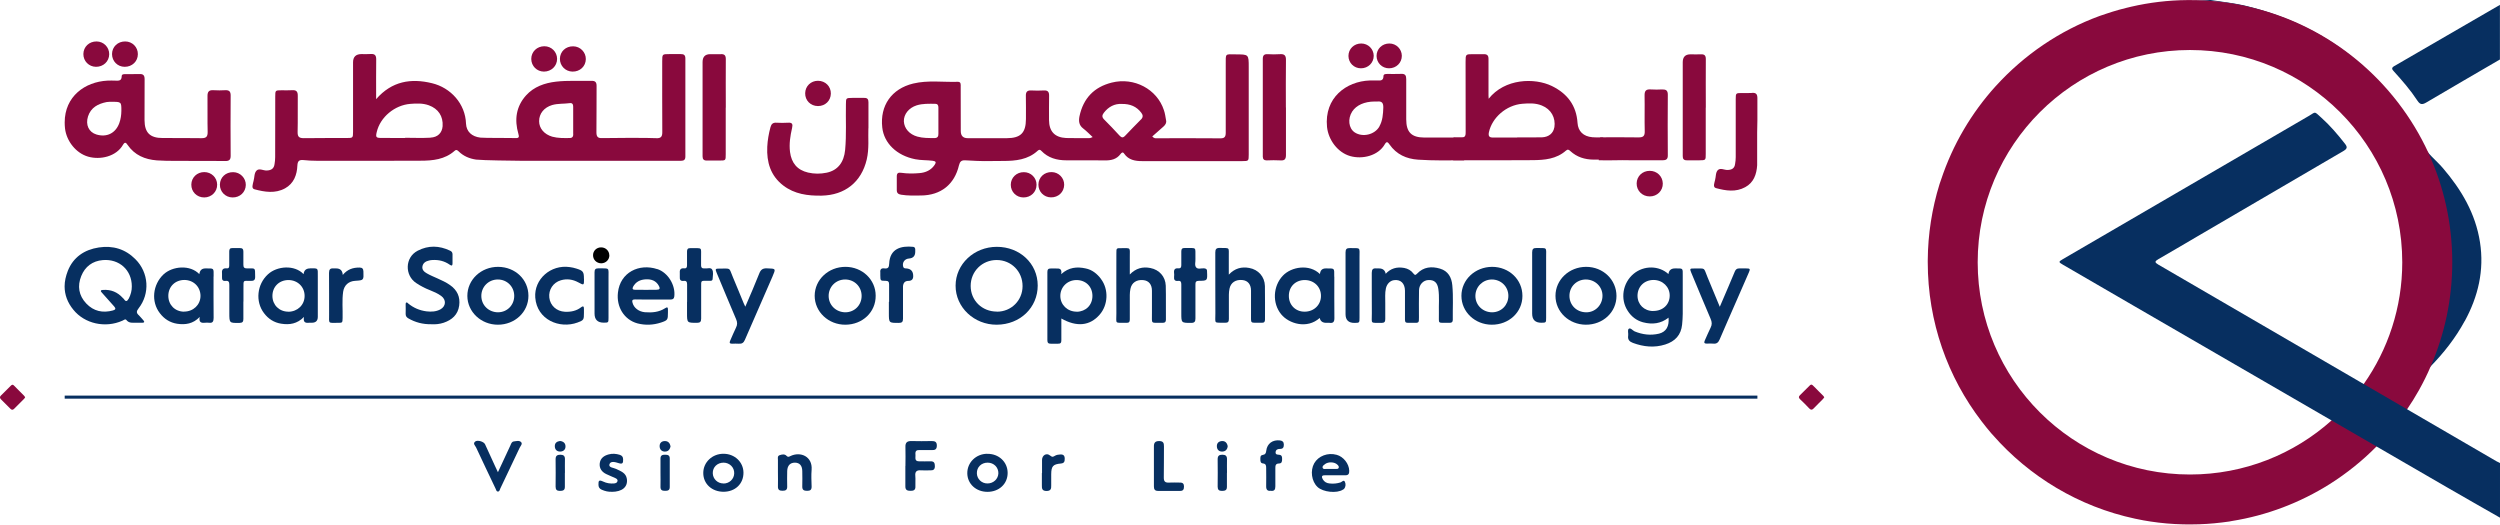 <svg xmlns="http://www.w3.org/2000/svg" id="Layer_2" viewBox="0 0 318.44 66.82"><defs><style>.cls-1{fill:#072f60;}.cls-2{fill:#89093d;}</style></defs><g id="Layer_1-2"><rect class="cls-1" x="8.24" y="50.39" width="215.61" height=".39"></rect><path class="cls-1" d="M17.71,40.18c-.36-.3-.35-.54-.06-.9,1.48-1.88,1.3-4.56-.39-6.25-1.29-1.31-2.87-1.78-4.67-1.51-1.84.28-3.26,1.24-3.95,2.98-.26.67-.41,1.33-.41,1.98,0,1.05.36,2.06,1.12,2.98,1.44,1.78,4.06,2.36,6.24,1.39.17-.08.37-.26.5-.1.36.47.85.34,1.22.36h.83c.23,0,.3-.1.14-.29-.2-.21-.37-.45-.58-.65ZM16.39,38.04c-.17.31-.34.45-.58.09-.04-.07-.11-.12-.17-.18q-1.01-1.12-2.51-1.02c-.09.01-.22.01-.26.07-.07.11.04.2.11.28.52.58,1.05,1.17,1.56,1.75.22.25.22.41-.14.51-1.31.36-2.47.11-3.41-.88-.97-1.02-1.15-2.24-.64-3.5.48-1.2,1.43-1.92,2.74-2.03,2.1-.18,3.7,1.27,3.7,3.34.01.53-.13,1.07-.4,1.59Z"></path><path class="cls-1" d="M213.35,34.19q-.74,0-.83.72c-1.22-1.11-3.14-1.11-4.43-.04-1.4,1.16-1.74,3.22-.76,4.72.46.73,1.11,1.23,1.94,1.46,1.18.31,2.28.19,3.26-.59.11,1.1-.3,1.81-1.21,2.04-1.06.25-2.09.13-3.11-.29-.25-.11-.52-.5-.74-.33-.2.15-.03.58-.08.88-.08.5.17.76.61.92,1.35.5,2.72.64,4.11.2,1.26-.4,2.02-1.21,2.15-2.54.04-.45.08-.9.08-1.37.01-1.6,0-3.18,0-4.79,0-1.07.09-.99-.99-.99ZM210.58,39.62c-1.16-.01-1.99-.83-2-1.94,0-1.17.86-2.02,2.05-2.02,1.16.01,2.05.88,2.05,1.98,0,1.16-.87,1.97-2.09,1.97Z"></path><path class="cls-1" d="M176.48,34.9c.65-.72,1.45-.94,2.38-.77.47.09.87.31,1.16.69.16.21.26.28.48.04.82-.87,1.86-.96,2.93-.64,1.02.3,1.47,1.11,1.56,2.12.14,1.47.04,2.94.06,4.41,0,.27-.14.37-.4.37-1.67-.03-1.33.24-1.37-1.28-.03-1.01.08-2.02-.07-3.03-.12-.82-.52-1.17-1.27-1.14-.65.03-1.17.57-1.19,1.29-.03,1.15-.01,2.3-.01,3.45,0,.72,0,.72-.7.71-1.23-.01-1.07.16-1.08-1.07,0-1.01.01-2.02,0-3.03-.02-.93-.54-1.43-1.36-1.34-.52.05-.94.47-1.07,1.05-.14.62-.07,1.25-.08,1.88-.01.67-.01,1.35,0,2.02,0,.34-.09.5-.46.5-1.51-.04-1.24.2-1.25-1.22-.02-1.72,0-3.43-.01-5.15,0-.45.16-.62.59-.57.11.01.21,0,.32,0q.75,0,.87.71Z"></path><path class="cls-1" d="M140.24,35.53c-.5-.67-1.15-1.18-1.96-1.34-1.1-.24-2.14-.15-3.11.73.13-.68-.21-.74-.64-.72-.22.01-.46.01-.69,0-.31-.01-.43.13-.43.44.01,2.9.01,5.79,0,8.69,0,.32.11.46.43.45.31-.01.63-.01.92,0,.33.02.44-.13.43-.45-.01-.18,0-.36,0-.55v-2.21c1.96,1.11,3.63.94,4.87-.48,1.09-1.23,1.18-3.23.18-4.55ZM137.14,39.7c-1.17,0-2.07-.87-2.08-1.99-.01-1.13.88-2.03,2.05-2.04,1.19,0,2.04.84,2.04,2.02s-.85,2-2,2.02Z"></path><path class="cls-1" d="M169.95,35.25c0-1.16.09-1.05-1.08-1.06q-.68,0-.74.72c-1.34-1.32-3.64-.94-4.72.2-1.27,1.33-1.37,3.52-.22,4.92.96,1.19,3.29,1.93,4.91.47q.13.62.83.62c.14,0,.28-.01.41,0,.47.07.63-.12.63-.58-.02-1.77-.01-3.52-.01-5.29ZM166.17,39.7c-1.16,0-2-.86-2-2-.01-1.18.84-2.03,2.03-2.03,1.19.01,2.07.88,2.06,2.03,0,1.13-.89,2-2.08,2Z"></path><path class="cls-1" d="M39.48,34.19q-.73,0-.81.73c-1.16-1.22-3.38-1.05-4.54.02-1.4,1.28-1.63,3.47-.5,4.95.55.73,1.28,1.2,2.18,1.34,1.06.17,2.04.03,2.91-.86-.14.72.21.79.67.74.1-.01.21,0,.32,0q.77,0,.77-.75v-5.19c0-1.07.08-.99-1-.99ZM36.73,39.7c-1.16,0-2.02-.85-2.03-1.99-.01-1.18.85-2.03,2.03-2.04,1.18,0,2.07.87,2.07,2.02s-.89,2-2.07,2.02Z"></path><path class="cls-1" d="M27.21,35.23c0-1.12.1-1.04-1.05-1.04q-.68,0-.77.73c-1.17-1.23-3.42-1.04-4.57.04-1.37,1.3-1.6,3.46-.46,4.93.56.74,1.3,1.21,2.21,1.35,1.04.15,2.02.02,2.87-.87-.14.7.2.79.67.74.15-.01.33-.02.51,0,.47.07.59-.17.59-.61-.02-1.75-.01-3.52-.01-5.29ZM23.44,39.7c-1.15-.01-2-.86-2-2.02s.86-2.02,2.05-2.02c1.18.01,2.05.89,2.05,2.04-.01,1.12-.91,1.99-2.09,1.99Z"></path><path class="cls-1" d="M54.97,41.3c-1.1.02-2.06-.23-2.96-.75-.24-.14-.35-.31-.34-.59.02-.38,0-.77,0-1.15,0-.09,0-.22.06-.26.11-.08.19.04.27.11.68.56,1.46.89,2.34,1,.61.07,1.2.04,1.75-.25.73-.4.78-1.23.1-1.72-.44-.32-.93-.53-1.43-.73-.62-.24-1.2-.54-1.75-.91-1.46-.96-1.47-3.26.2-4.12,1.36-.7,2.74-.66,4.12,0,.2.09.31.23.31.46,0,.38,0,.77,0,1.15,0,.31-.11.35-.35.18-.67-.47-1.41-.65-2.22-.6-.14,0-.27.03-.41.06-.41.09-.76.29-.85.73-.09.46.23.72.56.91.43.25.91.44,1.37.65.55.25,1.09.49,1.58.84.92.64,1.32,1.51,1.17,2.61-.16,1.17-.92,1.83-1.98,2.19-.51.17-1.05.22-1.53.19Z"></path><path class="cls-1" d="M156.52,34.98c.77-.81,1.63-1.03,2.6-.85,1.17.21,1.97,1.12,2,2.3.03,1.42,0,2.85.01,4.27,0,.29-.1.42-.4.41-1.63-.03-1.35.24-1.38-1.29-.01-.93,0-1.87,0-2.8,0-.8-.41-1.28-1.09-1.35-.86-.09-1.49.32-1.65,1.1-.05.25-.08.51-.08.77,0,1.03-.01,2.05,0,3.08,0,.34-.09.5-.47.49-1.51-.04-1.24.2-1.25-1.22-.02-2.57,0-5.15-.01-7.72,0-.43.12-.6.57-.59,1.36.03,1.13-.13,1.15,1.15.01.7,0,1.41,0,2.24Z"></path><path class="cls-1" d="M143.89,34.98c.79-.82,1.67-1.04,2.65-.84,1.13.22,1.91,1.1,1.95,2.25.04,1.44,0,2.88.02,4.32,0,.29-.11.41-.41.41-1.62-.03-1.35.24-1.37-1.29-.01-.93,0-1.87,0-2.8,0-.8-.41-1.28-1.09-1.35-.86-.09-1.49.32-1.65,1.11-.05.25-.08.52-.08.77,0,1.04-.01,2.08,0,3.12,0,.31-.09.45-.42.44-1.57-.03-1.28.21-1.29-1.22-.02-2.56,0-5.11,0-7.67,0-.61,0-.63.61-.62,1.29,0,1.09-.13,1.1,1.1,0,.72,0,1.44,0,2.28Z"></path><path class="cls-1" d="M83.72,34.28c-2.31-.76-4.73.41-5.01,2.99-.21,1.82.78,3.45,2.48,3.92,1,.26,2,.22,2.99-.1.87-.29.9-.35.9-1.27,0-.12-.01-.25,0-.37.01-.33-.1-.36-.36-.19-.79.51-1.66.58-2.58.51-.77-.07-1.4-.55-1.57-1.2-.09-.3-.02-.43.3-.43.76.02,1.51.01,2.27.01s1.52-.01,2.29,0c.26,0,.42-.08.46-.39.17-1.43-.8-3.04-2.17-3.49ZM83.59,36.91c-.44.01-.86.01-1.29.01h0s-1.43-.01-1.43-.01c-.28,0-.35-.13-.24-.37.35-.65.91-.92,1.62-.96.73-.04,1.31.18,1.66.81.22.39.12.52-.32.52Z"></path><path class="cls-1" d="M190.06,33.99c-2.17.01-3.91,1.64-3.91,3.69s1.72,3.67,3.86,3.68c2.19.01,3.91-1.59,3.91-3.66.01-2.09-1.7-3.71-3.86-3.71ZM190.09,39.78c-1.21.01-2.17-.91-2.16-2.1.01-1.16.94-2.07,2.09-2.08,1.18,0,2.11.91,2.11,2.08s-.88,2.08-2.05,2.1Z"></path><path class="cls-1" d="M202.04,33.99c-2.17,0-3.91,1.64-3.91,3.69s1.72,3.66,3.86,3.68c2.19.01,3.91-1.59,3.91-3.66s-1.7-3.71-3.86-3.71ZM202.02,39.78c-1.21-.02-2.11-.92-2.11-2.1s.92-2.07,2.08-2.08c1.18,0,2.13.9,2.13,2.07s-.92,2.13-2.09,2.11Z"></path><path class="cls-1" d="M63.46,33.99c-2.18-.01-3.94,1.64-3.93,3.71.01,2.02,1.74,3.66,3.89,3.66s3.89-1.6,3.89-3.68-1.68-3.67-3.84-3.69ZM63.45,39.78c-1.2,0-2.13-.9-2.14-2.07-.01-1.18.92-2.11,2.1-2.11s2.09.92,2.09,2.09-.89,2.08-2.06,2.09Z"></path><path class="cls-1" d="M107.69,33.99c-2.17,0-3.91,1.63-3.92,3.68,0,2.05,1.75,3.7,3.91,3.69,2.19-.01,3.88-1.61,3.86-3.7,0-2.05-1.71-3.67-3.85-3.67ZM107.7,39.78c-1.2,0-2.14-.9-2.15-2.07-.01-1.18.92-2.11,2.1-2.11s2.1.91,2.1,2.09-.9,2.08-2.06,2.09Z"></path><path class="cls-1" d="M126.98,31.44c-2.92,0-5.26,2.21-5.26,4.95-.01,2.75,2.36,4.99,5.25,4.97,2.97-.02,5.21-2.17,5.21-4.99s-2.3-4.93-5.2-4.93ZM126.98,39.69c-1.9,0-3.34-1.42-3.34-3.27s1.46-3.31,3.33-3.3c1.85.01,3.29,1.46,3.28,3.33,0,1.82-1.45,3.26-3.27,3.25Z"></path><path class="cls-1" d="M219.06,39.08c.39-.92.74-1.72,1.08-2.52.28-.66.57-1.32.84-1.99.11-.26.28-.39.56-.38.29,0,.58,0,.87,0,.52,0,.55.06.35.52-.53,1.21-1.05,2.41-1.58,3.62-.71,1.63-1.43,3.25-2.13,4.89-.17.39-.37.6-.82.55-.27-.03-.55-.01-.83,0-.31,0-.38-.12-.25-.4.25-.54.47-1.1.74-1.63.2-.39.18-.72,0-1.13-.84-1.96-1.65-3.93-2.47-5.89-.2-.48-.17-.53.35-.52,1.57.02,1.17-.21,1.74,1.14.51,1.2.99,2.4,1.55,3.74Z"></path><path class="cls-1" d="M94.94,39.05c.63-1.47,1.23-2.83,1.77-4.21.19-.49.44-.68.98-.66,1.15.04,1.15.01.7,1.06-1.17,2.68-2.35,5.36-3.51,8.05-.16.37-.37.52-.77.49-.29-.03-.58,0-.87,0-.28,0-.36-.12-.24-.37.25-.56.48-1.13.75-1.68.19-.37.18-.7.01-1.08-.84-1.96-1.65-3.93-2.47-5.89-.21-.5-.18-.55.36-.55,1.54.02,1.15-.2,1.71,1.11.47,1.1.91,2.21,1.37,3.31.05.11.1.22.2.43Z"></path><path class="cls-1" d="M74.39,35.51c0,.85,0,.85-.72.46-.7-.38-1.45-.5-2.23-.27-.99.29-1.59,1.21-1.47,2.22.12,1.01.93,1.73,1.97,1.79.76.04,1.47-.1,2.08-.57.3-.23.36-.07.36.21,0,.17,0,.34,0,.51,0,.86-.02.93-.81,1.22-2.31.85-5.17-.36-5.39-3.17-.18-2.34,1.97-4.24,4.39-3.89.29.04.58.1.85.19.86.27.96.41.96,1.3Z"></path><path class="cls-1" d="M113.25,38.44c0-.74-.01-1.47,0-2.21,0-.34-.11-.46-.45-.46-.66,0-.66-.01-.67-.69,0-.12.01-.25,0-.37-.05-.41.14-.58.53-.52.48.06.58-.16.6-.6.08-1.95,1.55-2.3,3.05-2.15.18.02.26.14.27.32,0,.09,0,.18,0,.28q.01.83-.8.89c-.55.04-.88.5-.74,1.03.06.23.22.22.39.23q.9.06.89.99,0,.6-.62.6t-.68.68c0,1.38-.01,2.76,0,4.14,0,.41-.14.53-.54.53-1.26,0-1.26.01-1.26-1.26,0-.47,0-.95,0-1.42Z"></path><path class="cls-1" d="M31,38.42c0,.74,0,1.47,0,2.21,0,.34-.1.49-.47.5-1.32.02-1.32.04-1.32-1.29,0-1.18,0-2.36,0-3.54,0-.35-.06-.57-.48-.52-.35.04-.47-.13-.45-.46.01-.14.01-.28,0-.41-.05-.46.03-.79.62-.73.28.03.3-.19.3-.41,0-.58,0-1.16,0-1.75,0-.29.1-.43.4-.42.32,0,.64,0,.97,0,.32-.01.43.15.43.45,0,.55.01,1.1,0,1.65-.01.35.11.5.48.49,1.13-.01.99-.12,1.02,1.05.01.43-.16.55-.56.54-1.02,0-.92-.16-.93.93,0,.57,0,1.13,0,1.7Z"></path><path class="cls-1" d="M150.47,38.38c0-.72,0-1.44,0-2.16,0-.3-.07-.48-.41-.44-.42.05-.55-.15-.51-.54.02-.15.02-.31,0-.46-.05-.42.09-.65.55-.6.28.03.37-.13.37-.4,0-.58,0-1.16,0-1.75,0-.31.11-.45.43-.44,1.63.02,1.33-.2,1.37,1.26,0,.05,0,.09,0,.14.03.36-.14.79.09,1.07.23.28.67.09,1.01.12.26.02.4.12.38.4,0,.02,0,.03,0,.05.05,1.12.05,1.13-1.04,1.14-.35,0-.45.14-.44.47.01,1.44,0,2.88,0,4.32,0,.4-.11.57-.55.57-1.25,0-1.25,0-1.25-1.23,0-.51,0-1.01,0-1.52Z"></path><path class="cls-1" d="M87.52,38.45c0-.74-.01-1.47,0-2.21,0-.32-.08-.51-.44-.46-.4.05-.52-.16-.49-.52.01-.14.01-.28,0-.41-.04-.43.04-.73.58-.67.26.03.34-.14.34-.37,0-.6,0-1.19,0-1.79,0-.29.12-.42.41-.41,1.67.02,1.35-.21,1.38,1.28,0,.31,0,.61,0,.92,0,.27.12.4.39.38.03,0,.06,0,.09,0,.31.04.74-.15.92.13.22.34.08.8.07,1.21,0,.17-.12.24-.27.24-.11,0-.21,0-.32,0-.94.01-.87-.12-.87.86,0,1.32-.01,2.63,0,3.95,0,.39-.12.54-.53.54-1.27,0-1.27.01-1.27-1.25,0-.47,0-.95,0-1.42Z"></path><path class="cls-1" d="M195.16,36.37c0-1.41.01-2.82,0-4.23,0-.43.16-.56.56-.55,1.41.03,1.22-.18,1.22,1.22,0,2.56,0,5.12,0,7.67,0,.62-.01.62-.61.63q-1.17,0-1.17-1.16c0-1.19,0-2.39,0-3.58Z"></path><path class="cls-1" d="M171.39,36.38c0-1.41.01-2.82,0-4.23,0-.43.15-.56.56-.55,1.41.03,1.22-.18,1.22,1.22,0,2.54,0,5.08,0,7.63,0,.67,0,.67-.65.68q-1.13,0-1.13-1.11c0-1.21,0-2.42,0-3.63Z"></path><path class="cls-1" d="M43.67,35.01c.59-.71,1.3-.94,2.13-.93.35,0,.48.16.49.5.04,1.12.05,1.12-1.05,1.19-.83.05-1.4.55-1.53,1.38-.16,1.11-.04,2.23-.07,3.35-.02.61,0,.62-.61.62-1.29-.01-1.1.17-1.11-1.08-.01-1.76.01-3.52-.01-5.28,0-.45.16-.61.59-.57.11.01.21,0,.32,0q.78,0,.84.82Z"></path><path class="cls-1" d="M75.73,37.66c0-1,.01-1.99,0-2.99,0-.36.13-.49.48-.49,1.51.02,1.29-.16,1.3,1.24.01,1.68,0,3.37,0,5.05,0,.62-.01.63-.61.63q-1.17,0-1.17-1.16c0-.77,0-1.53,0-2.3Z"></path><path class="cls-2" d="M232.37,50.61c-.06.08-.1.15-.17.22-.19.19-.37.37-.56.56-.21.22-.43.43-.64.65-.2.2-.34.19-.54-.01-.37-.4-.77-.79-1.17-1.17-.18-.18-.22-.32-.03-.51.42-.41.84-.83,1.24-1.23.12-.12.24-.2.4-.04.24.24.5.48.74.74l.63.63s.07.1.1.17Z"></path><path class="cls-2" d="M3.21,50.61c-.05.07-.09.14-.14.19-.42.42-.85.84-1.27,1.27-.17.17-.31.16-.47,0-.4-.4-.8-.81-1.2-1.2-.18-.18-.18-.33,0-.5.42-.41.83-.82,1.24-1.23.12-.12.24-.2.39-.05.44.44.89.89,1.33,1.34.05.05.08.13.12.2Z"></path><path d="M77.62,32.52c0,.56-.45,1.01-1.03,1.02-.59,0-1.06-.45-1.05-1.04,0-.56.46-1,1.04-.99.57,0,1.03.45,1.03,1.01Z"></path><path class="cls-2" d="M186.17,17.52h-4.75c-1.63-.01-2.3-.68-2.3-2.32s-.01-3.42,0-5.13c0-.45-.13-.68-.62-.66-.58.03-1.18,0-1.76.01-.21,0-.52-.01-.52.28-.01.58-.36.57-.78.55-.32-.01-.64-.01-.96,0-3.01.11-5.81,2.2-5.45,5.92.18,1.68,1.38,3.26,2.95,3.71,1.53.44,3.57-.02,4.42-1.52.24-.42.4-.23.59.04.89,1.27,2.14,1.84,3.66,1.94,1.95.13,3.9.09,5.85.08h0c0-.98,0-1.94.01-2.9h-.34ZM175.71,16.1c-.59,1.06-2.15,1.43-3.16.76-.77-.52-.91-1.73-.31-2.66.53-.8,1.54-1.26,2.85-1.27.12,0,.24.01.36,0,.58-.06.76.2.75.77-.03.84-.08,1.65-.5,2.4Z"></path><path class="cls-2" d="M173.35,8.7c-.89,0-1.58-.69-1.59-1.57,0-.9.71-1.59,1.63-1.59.88,0,1.58.7,1.59,1.57,0,.89-.71,1.59-1.63,1.59Z"></path><path class="cls-2" d="M176.97,5.54c.88,0,1.58.7,1.59,1.57,0,.89-.71,1.59-1.63,1.59-.89,0-1.58-.69-1.59-1.57,0-.9.71-1.59,1.63-1.59Z"></path><path class="cls-2" d="M203.81,17.5c-.33.01-.65,0-.98-.02-1.16-.1-1.82-.77-1.89-1.82-.14-2.22-1.3-3.74-3.26-4.7-2.22-1.08-6.01-.97-8.06,1.62-.01-.21-.02-.31-.02-.41,0-1.54-.01-3.08,0-4.64.01-.46-.17-.65-.64-.63-.44.02-.88,0-1.32,0-.95,0-.96,0-.96.98,0,2.96,0,5.93.01,8.91,0,.36.01.73-.52.73h-.52c-.18,0-.34,0-.51-.01h0c-.01.98-.02,1.93-.04,2.9h1.4c2.91.01,5.81.01,8.72-.01,1.52-.01,3.03-.14,4.25-1.22.23-.2.37-.11.56.07.83.76,1.83,1.07,2.93,1.08h1.23v-2.42c0-.13.01-.25.02-.39-.13,0-.28,0-.41-.01ZM197.98,16.23c-.12.72-.68,1.22-1.54,1.26-1.07.03-2.14.01-3.19.01v.02c-1.02,0-2.05-.01-3.07,0-.51.01-.62-.21-.53-.67.4-1.87,2.21-3.46,4.25-3.63.84-.07,1.68-.11,2.49.22,1.18.47,1.79,1.55,1.6,2.8Z"></path><path class="cls-2" d="M211.77,11.39c-.51.02-1.01.04-1.52,0-.59-.04-.78.19-.77.77.03,1.52-.02,3.03.02,4.55.02.63-.21.8-.81.79-1.52-.03-3.36-.01-4.88-.01,0,.03.1.34.09.37-.12.93-.18,1.62-.26,2.55,1.34.05,2.82-.04,3.9,0,1.62,0,2.94,0,4.26,0,.46,0,.65-.16.64-.64-.02-2.57-.02-5.13,0-7.7,0-.51-.19-.69-.68-.67Z"></path><path class="cls-2" d="M210.13,25.02c-.95,0-1.68-.74-1.66-1.67.02-.91.74-1.59,1.67-1.59.92,0,1.64.7,1.66,1.61.02.92-.72,1.66-1.67,1.65Z"></path><path class="cls-2" d="M223.17,11.84c-.43.03-.86.01-1.29.01-.77,0-.79.01-.79.77,0,2.47.01,4.92,0,7.39,0,.29-.03.58-.08.87-.07.56-.41.76-.97.77-.41.01-.89-.3-1.22.01-.31.31-.24.84-.36,1.27-.06.19-.09.37-.13.56-.03.22.01.41.24.47,1.26.34,2.53.54,3.73-.12,1.08-.58,1.45-1.64,1.52-2.79v-4.14c.02-.54.03-1.08.03-1.61v-2.75c.01-.52-.14-.76-.68-.72Z"></path><path class="cls-2" d="M217.27,13.7c0,1.97,0,3.95,0,5.92,0,.79,0,.79-.82.8-.52,0-1.05-.01-1.57,0-.39.01-.55-.17-.54-.54,0-.2,0-.4,0-.6,0-3.78,0-7.57,0-11.35q0-1.01.98-1.01c.44,0,.89.02,1.33,0,.47-.03.64.17.63.63-.02,2.05,0,4.11,0,6.16Z"></path><path class="cls-2" d="M157.42,6.92c-1.4,0-1.29-.17-1.29,1.31-.01,2.88-.01,5.78,0,8.67,0,.52-.15.73-.69.72-1.23-.03-6.89-.01-8.13-.01-.13,0-.29.04-.54-.23.47-.43.96-.85,1.44-1.27.23-.21.4-.46.32-.79-.08-.44-.13-.88-.28-1.3-.87-2.66-3.79-4.22-6.64-3.5-2.26.57-3.62,2-4.11,4.29-.12.61-.07,1.15.48,1.56.4.31.75.67,1.2,1.09-.24.09-.3.13-.35.13-1,0-2.02.02-3.03-.01-1.45-.07-2.17-.84-2.18-2.29,0-1.02-.01-2.06.01-3.08.01-.48-.14-.72-.66-.69-.54.03-1.09.03-1.63,0-.52-.02-.68.21-.67.69.02.98.01,1.97.01,2.96-.01,1.76-.68,2.42-2.42,2.43h-5q-.88,0-.88-.91c-.01-1.88,0-3.75-.01-5.64,0-.28.06-.64-.37-.63-1.89.06-3.8-.23-5.68.22-2.76.67-4.25,2.81-3.94,5.6.22,2.01,1.86,3.58,4.2,4.04.75.15,1.5.1,2.24.2.41.06.44.2.24.51-.46.69-1.16,1-1.95,1.06-.77.07-1.54.07-2.3-.04-.41-.07-.58.06-.58.45.01.58.01,1.18,0,1.76,0,.37.19.52.55.58.85.14,1.7.11,2.54.1,2.51-.02,4.26-1.4,4.83-3.84.12-.48.31-.67.81-.64,2.59.15,2.21.09,4.81.08,1.59,0,3.16-.15,4.42-1.31.17-.15.29-.15.45.02.87.91,1.98,1.21,3.19,1.21,1.62.01,3.24-.02,4.86.01.83.02,1.53-.13,2.04-.81.14-.19.3-.31.47-.04.55.79,1.38.94,2.26.94h12.79c.79,0,.81-.02.81-.83v-11.14c0-1.62,0-1.63-1.65-1.62ZM119.53,15.46c0,.52-.01,1.05,0,1.57.01.36-.11.56-.52.56-.73-.01-1.45.01-2.16-.19-1.01-.28-1.68-1.04-1.72-1.95-.02-.9.63-1.71,1.63-2.03.77-.24,1.55-.2,2.35-.2.31,0,.42.18.42.46-.01.59,0,1.18,0,1.76ZM145.33,15.22c-.68.69-1.37,1.39-2.03,2.09-.28.29-.46.21-.7-.04-.64-.69-1.29-1.39-1.96-2.05-.31-.31-.26-.56-.04-.85.59-.77,1.37-1.18,2.28-1.13,1.07-.02,1.89.32,2.5,1.13.23.3.23.57-.04.85Z"></path><path class="cls-2" d="M110.61,16.35c-.05,1.15.12,2.57-.21,3.97-.68,2.88-2.78,4.54-5.75,4.6-1.76.03-3.44-.19-4.88-1.29-1.63-1.25-2.13-2.98-2.04-4.93.04-.84.19-1.68.41-2.5.11-.42.33-.6.77-.57.48.03.97.03,1.46,0,.57-.04.63.2.52.68-.23,1-.39,2.01-.26,3.05.18,1.4.92,2.3,2.3,2.62.78.18,1.57.18,2.35.02,1.43-.29,2.22-1.32,2.37-2.91.18-1.93.06-3.87.1-5.81.01-.8,0-.8.81-.81.51,0,1.01.01,1.52,0,.39-.01.54.16.54.54-.01,1.03,0,2.06,0,3.34Z"></path><path class="cls-2" d="M163.8,13.69c0,2.02-.01,4.03,0,6.05,0,.53-.17.73-.7.69-.58-.04-1.17-.02-1.76,0-.33,0-.48-.15-.49-.47,0-.04,0-.08,0-.12,0-4.11,0-8.23,0-12.34,0-.43.16-.62.61-.6.52.03,1.05.04,1.57,0,.57-.04.78.16.77.75-.03,2.02-.01,4.03-.01,6.05Z"></path><path class="cls-2" d="M130.36,25.15c-.9,0-1.61-.71-1.61-1.61,0-.91.73-1.62,1.67-1.61.9,0,1.62.72,1.61,1.61,0,.92-.73,1.62-1.67,1.61Z"></path><path class="cls-2" d="M133.96,21.92c.89.01,1.61.75,1.59,1.63-.02.92-.75,1.61-1.69,1.59-.9-.01-1.6-.73-1.59-1.63.01-.92.74-1.61,1.69-1.59Z"></path><path class="cls-2" d="M104.19,13.51c-.94,0-1.65-.72-1.63-1.64.02-.9.72-1.58,1.63-1.58.94,0,1.66.72,1.64,1.64-.02.91-.72,1.58-1.63,1.58Z"></path><path class="cls-2" d="M86.71,6.89c-.48.01-.97,0-1.45,0-.9,0-.91,0-.91.91,0,3-.01,5.99.01,8.99.01.58-.14.85-.78.81-.75-.06-6.12-.04-6.87-.01-.56.03-.74-.18-.74-.73.03-1.96,0-3.93.02-5.89.01-.5-.17-.69-.66-.67-1.5.03-3.01-.07-4.5.1-1.46.17-2.82.64-3.83,1.76-1.27,1.42-1.49,3.09-.97,4.89.13.41.06.56-.37.54-.48-.03-3.99,0-4.47-.06-1.1-.13-1.78-.77-1.83-1.77-.08-2.55-1.96-4.59-4.33-5.16-2.66-.65-5.11-.28-7.12,2.03v-.5c0-1.52-.01-3.04.01-4.55.01-.54-.19-.74-.72-.7-.37.03-.76.01-1.15.01q-1.08,0-1.08,1.05v8.86c0,.76-.03.78-.79.78-2.83.01-2.66-.01-5.49.02-.64,0-.79-.22-.78-.81.04-1.52,0-3.03.02-4.55.01-.54-.14-.79-.72-.75-.44.03-.89.01-1.34.01-.8,0-.81.01-.81.8-.01,2.57,0,5.14-.01,7.71,0,.3-.03.61-.08.9-.08.58-.43.79-1.01.81-.43.01-.94-.32-1.27,0-.33.32-.26.88-.39,1.32-.06.2-.1.4-.13.59-.04.22,0,.42.24.48,1.31.35,2.64.57,3.9-.12,1.12-.62,1.52-1.72,1.57-2.91.03-.58.24-.74.77-.69.56.06,1.13.09,1.7.09,5.42,0,7.82.02,13.22-.01,1.55,0,3.09-.15,4.34-1.26.21-.19.36-.08.52.08.62.61,1.39.92,2.22,1.04.88.1,4.78.14,5.67.15,4.51.01,13.66,0,18.18,0h2.26c.37,0,.54-.15.54-.54V7.45c0-.42-.18-.57-.58-.56ZM54.82,17.54c-1.07.06-2.15.01-3.22.01v.03c-1.01,0-2.03,0-3.04-.01-.66,0-.73-.1-.57-.76.44-1.88,2.27-3.42,4.28-3.58.79-.06,1.57-.1,2.35.18,1.21.44,1.84,1.39,1.76,2.66-.07.86-.62,1.42-1.56,1.46ZM73.02,17.06c.01.31-.1.52-.44.52-.75.01-1.5.03-2.24-.17-1.02-.3-1.67-1.06-1.67-1.97,0-.98.63-1.75,1.66-2.06.73-.21,1.49-.14,2.22-.24.34-.06.47.14.46.46v3.46Z"></path><path class="cls-2" d="M28.71,11.49c-.51.03-1.01.03-1.52,0-.58-.04-.77.2-.76.77.02,1.52-.02,3.03.02,4.55.01.63-.22.8-.81.79-1.64-.03-3.28-.01-4.92-.02-1.62,0-2.3-.68-2.31-2.28,0-1.74,0-3.48.01-5.22,0-.45-.15-.67-.64-.65-.58.02-1.17,0-1.76.01-.22,0-.52-.02-.52.28-.01.59-.37.56-.78.55-.35-.01-.69-.02-1.04,0-2.86.15-5.44,2.01-5.44,5.32,0,.24.01.5.04.76.19,1.64,1.41,3.16,2.94,3.6,1.55.45,3.59-.01,4.45-1.51.24-.41.4-.26.59.03.9,1.29,2.18,1.84,3.73,1.96,1.6.11,3.19.03,4.49.07,1.62,0,2.94-.01,4.25.01.46,0,.65-.17.65-.65-.02-2.57-.02-5.13,0-7.7,0-.51-.19-.69-.68-.67ZM15.2,15.67c-.47,1.3-1.6,1.86-2.92,1.46-.96-.29-1.41-1.22-1.07-2.3.37-1.15,1.29-1.61,2.37-1.83.24-.04.48-.03.56-.03,1.33-.01,1.32-.01,1.32,1.16-.01.53-.08,1.05-.26,1.54Z"></path><path class="cls-2" d="M92.44,13.71c0,1.98,0,3.96,0,5.94,0,.8,0,.8-.82.8-.53,0-1.05-.01-1.58,0-.4.01-.55-.17-.55-.54,0-.2,0-.4,0-.61,0-3.8,0-7.6,0-11.39q0-1.01.98-1.01c.45,0,.89.02,1.34,0,.48-.03.64.17.64.63-.02,2.06,0,4.12,0,6.18Z"></path><path class="cls-2" d="M29.61,25.15c-.9-.01-1.61-.73-1.6-1.63.01-.92.74-1.61,1.7-1.59.89.01,1.61.75,1.6,1.63-.02.92-.75,1.61-1.7,1.59Z"></path><path class="cls-2" d="M12.22,8.51c-.9-.01-1.61-.73-1.6-1.63.01-.92.74-1.61,1.69-1.6.9.01,1.61.74,1.6,1.63-.01.92-.75,1.61-1.69,1.6Z"></path><path class="cls-2" d="M15.88,8.51c-.91,0-1.61-.72-1.61-1.62,0-.92.73-1.62,1.68-1.61.9,0,1.62.72,1.61,1.62,0,.92-.74,1.62-1.68,1.61Z"></path><path class="cls-2" d="M69.29,9.12c-.91,0-1.61-.71-1.62-1.61,0-.92.73-1.62,1.67-1.62.9,0,1.62.72,1.62,1.61,0,.91-.73,1.62-1.68,1.62Z"></path><path class="cls-2" d="M72.92,9.12c-.9-.01-1.61-.74-1.6-1.63.01-.92.74-1.61,1.7-1.59.89.01,1.61.75,1.6,1.63-.01.92-.75,1.61-1.7,1.59Z"></path><path class="cls-2" d="M26.01,25.15c-.94,0-1.66-.73-1.64-1.65.02-.9.73-1.58,1.65-1.58.91,0,1.63.7,1.64,1.59.02.91-.72,1.64-1.65,1.64Z"></path><path class="cls-1" d="M63.42,60.16c.58-1.25,1.09-2.35,1.6-3.44.09-.2.15-.45.42-.49.32-.04.71-.16.94.09.21.22-.08.49-.19.72-.81,1.73-1.64,3.46-2.46,5.18-.07.15-.09.41-.33.39-.18-.02-.21-.23-.28-.38-.83-1.75-1.67-3.49-2.48-5.24-.1-.22-.45-.48-.11-.75.29-.23,1.08,0,1.25.34.43.91.84,1.83,1.26,2.75.1.22.21.44.39.83Z"></path><path class="cls-1" d="M92.16,57.8c-1.43-.01-2.58,1.08-2.58,2.44-.01,1.38,1.09,2.4,2.59,2.4,1.49-.01,2.54-1.02,2.53-2.44-.01-1.34-1.12-2.4-2.54-2.4ZM92.14,61.58c-.74,0-1.34-.58-1.35-1.31-.02-.76.58-1.34,1.38-1.34.77.01,1.38.61,1.35,1.37-.02.73-.63,1.3-1.38,1.29Z"></path><path class="cls-1" d="M125.75,57.8c-1.43.01-2.55,1.11-2.54,2.48.01,1.35,1.11,2.37,2.57,2.37s2.57-1,2.57-2.41-1.15-2.46-2.59-2.43ZM125.78,61.58c-.74.01-1.34-.57-1.35-1.3-.02-.77.57-1.35,1.37-1.35s1.38.61,1.37,1.35c-.02.73-.63,1.3-1.38,1.3Z"></path><path class="cls-1" d="M168.75,60.54c.43.01.86,0,1.3,0s.86-.01,1.29,0c.42.01.53-.2.52-.57-.02-.9-.74-1.81-1.61-2.04-1.12-.31-2.32.15-2.85,1.08-.53.94-.34,2.3.42,3.02.7.66,2.47.85,3.25.33.06-.03.11-.06.14-.1.22-.28.22-.62.1-.88-.14-.32-.37,0-.56.07-.45.14-.92.19-1.4.13-.36-.03-.67-.2-.86-.53-.15-.28-.19-.52.26-.51ZM168.78,59.11c.42-.31,1.2-.28,1.55.06.12.11.25.24.19.42-.07.17-.23.14-.37.14h-.67c-.17,0-.33.01-.5,0-.18-.01-.42.08-.5-.13-.09-.23.14-.36.3-.48Z"></path><path class="cls-1" d="M115.33,59.36c0-.8.03-1.6,0-2.4-.03-.6.22-.8.8-.78.84.03,1.69.01,2.53,0,.4,0,.67.07.67.57,0,.48-.22.6-.65.58-.53-.02-1.07.01-1.61,0-.52-.02-.48.34-.46.67.01.32-.13.75.44.76.49,0,.99.02,1.48,0,.45-.01.55.22.55.62,0,.41-.19.55-.57.53-.39-.01-.78.03-1.17,0-.55-.05-.81.13-.75.72.04.43-.01.86.01,1.29.03.46-.18.61-.62.6-.42,0-.67-.1-.66-.58.01-.86,0-1.73,0-2.59h0Z"></path><path class="cls-1" d="M99.09,60.19c0-.53,0-1.07,0-1.6,0-.21-.08-.49.19-.6.29-.11.66-.18.88.05.2.21.3.16.5.06,1.31-.64,2.85.05,2.72,1.73-.06.72-.02,1.44,0,2.16,0,.41-.18.53-.57.53-.4,0-.63-.1-.62-.55.02-.66.01-1.32,0-1.97-.01-.7-.34-1.06-.93-1.07-.62,0-.97.37-.99,1.08-.01.66-.02,1.32,0,1.97.01.47-.25.53-.63.53-.39,0-.56-.15-.55-.54.02-.6,0-1.19,0-1.79Z"></path><path class="cls-1" d="M77.91,62.64c-.4.02-.83-.07-1.26-.26-.27-.12-.41-.3-.42-.61-.02-.58.08-.67.6-.43.44.21.9.28,1.38.24.19-.02.38-.07.44-.28.06-.23-.12-.33-.29-.41-.37-.17-.76-.32-1.13-.5-.57-.27-.91-.73-.84-1.37.08-.65.54-.98,1.14-1.14.47-.13.94-.09,1.4.05.29.09.44.26.44.58.01.43-.03.66-.58.48-.38-.12-1.01-.32-1.16.14-.14.44.53.44.85.6.59.29,1.26.5,1.37,1.28.14,1.01-.59,1.64-1.95,1.64Z"></path><path class="cls-1" d="M146.98,59.35c0-.82.01-1.64,0-2.46-.01-.48.15-.71.67-.71.51,0,.62.24.61.69-.02,1.31.01,2.63-.02,3.94-.01.52.17.69.68.66.47-.03.94,0,1.42,0,.35,0,.47.19.47.5,0,.33-.08.56-.47.56-.95,0-1.89-.01-2.84,0-.43,0-.52-.23-.52-.59,0-.86,0-1.72,0-2.58Z"></path><path class="cls-1" d="M161.9,62.51c-.45.07-.63-.13-.62-.58.02-.76,0-1.52,0-2.28,0-.3,0-.58-.41-.62-.3-.03-.33-.26-.33-.5,0-.24-.04-.53.3-.58.33-.05.42-.23.45-.54.11-.92.82-1.42,1.75-1.31.31.04.48.18.49.51,0,.33-.07.57-.47.57-.29,0-.55.07-.58.42-.02.34.27.3.48.33.34.05.35.28.35.55,0,.29-.03.55-.4.56-.39,0-.47.23-.46.57.01.78,0,1.56,0,2.34,0,.41-.13.63-.58.57Z"></path><path class="cls-1" d="M132.73,60.25c0-.55,0-1.11,0-1.66,0-.6.57-.95,1.02-.57.3.26.43.15.65.02.2-.11.43-.14.65-.15.39-.03.57.14.57.53,0,.34-.04.58-.48.62-1.02.09-1.23.35-1.24,1.36,0,.47-.01.95,0,1.42.01.41-.03.71-.58.72-.59,0-.62-.31-.61-.74.01-.51,0-1.03,0-1.54Z"></path><path class="cls-1" d="M71.95,60.22c0,.59-.01,1.19,0,1.78.01.47-.26.52-.63.53-.39,0-.55-.15-.55-.54.01-1.17.02-2.33,0-3.5,0-.44.2-.56.6-.57.41,0,.6.16.59.58-.02.57,0,1.15,0,1.72Z"></path><path class="cls-1" d="M84.13,60.22c0-.59.01-1.19,0-1.78-.01-.42.21-.53.58-.52.35,0,.61.06.6.5,0,1.21,0,2.42,0,3.62,0,.44-.27.48-.61.48-.37,0-.58-.1-.57-.52.02-.59,0-1.19,0-1.78Z"></path><path class="cls-1" d="M156.28,60.22c0,.59-.01,1.19,0,1.78.01.47-.26.52-.63.53-.39,0-.55-.15-.55-.54.01-1.17.02-2.33,0-3.5,0-.44.2-.57.6-.57.41,0,.6.16.59.58-.02.57,0,1.15,0,1.72Z"></path><path class="cls-1" d="M71.34,56.17c.42.05.7.28.69.71,0,.41-.3.64-.68.64-.43,0-.68-.27-.68-.7,0-.42.29-.6.67-.65Z"></path><path class="cls-1" d="M156.38,56.83c-.04.44-.3.69-.72.69-.4,0-.65-.26-.66-.66-.02-.42.24-.65.63-.68.44-.03.67.24.75.65Z"></path><path class="cls-1" d="M85.41,56.84c-.08.46-.34.7-.76.68-.39-.02-.63-.29-.63-.7,0-.42.28-.64.67-.64.44,0,.64.28.72.66Z"></path><path class="cls-1" d="M313.94,40.9c-1.17,2.16-2.68,4.08-4.4,5.83-.66.67-.91,1.57-1.35,2.35-.27.47-.37.67-.57.66,2.71-4.83,4.26-10.4,4.26-16.34,0-18.45-14.96-33.41-33.41-33.41h3.04c1.61.25,3.24.42,4.83.82,10.02,2.54,17.43,8.39,22.19,17.53.65,1.25,1.74,2.03,2.61,3.04,2.38,2.77,4.18,5.81,4.75,9.47.56,3.58-.23,6.91-1.94,10.05Z"></path><path class="cls-2" d="M309.35,19.53c-4.22-9.22-12.51-16.2-22.58-18.59-.03-.01-.07-.01-.1-.02-.06-.02-.11-.03-.17-.04-.26-.08-.54-.13-.8-.19-2.18-.45-4.43-.68-6.74-.68h-.34c-2.46.02-4.84.31-7.14.84-.2.04-.4.09-.58.14-.32.08-.65.17-.97.25-.58.17-1.17.34-1.74.54-.22.08-.45.15-.68.23-.01.01-.03.02-.06.02-5.11,1.87-9.63,4.97-13.22,8.92-.01,0-.02.02-.03.03-3.08,3.4-5.47,7.44-6.95,11.9-.07.19-.13.39-.2.58-.95,3.07-1.48,6.34-1.5,9.72v.22c0,7.62,2.55,14.66,6.87,20.28.39.52.8,1.01,1.22,1.51.07.07.13.14.2.22,4.66,5.31,10.96,9.13,18.12,10.66.34.08.69.14,1.05.21.3.06.61.1.91.15,1.37.21,2.75.33,4.17.36.28,0,.57.01.86.01.2,0,.4,0,.59-.01.19,0,.39,0,.57-.01,1.3-.04,2.59-.17,3.84-.35.1-.01.21-.03.31-.06,4.53-.72,8.75-2.36,12.48-4.7,2.18-1.38,4.18-2.98,5.98-4.81,1.44-1.45,2.74-3.04,3.89-4.73.53-.77,1.02-1.57,1.49-2.4.56-1,1.08-2.04,1.53-3.11h0c1.76-4.06,2.73-8.52,2.73-13.22,0-4.95-1.08-9.66-3.02-13.88ZM296.99,53.55c-4.78,4.28-11.11,6.89-18.04,6.89-14.93,0-27.04-12.1-27.04-27.03s12.11-27.04,27.04-27.04,27.04,12.11,27.04,27.04c0,5.77-1.82,11.12-4.91,15.51-1.18,1.7-2.55,3.25-4.1,4.62Z"></path><path class="cls-1" d="M318.44,65.94c-2.25-1.29-4.5-2.56-6.74-3.86-13.3-7.7-26.6-15.41-39.9-23.12-3.01-1.75-6.02-3.49-9.03-5.24-.59-.34-.58-.38.02-.73,10.42-6.07,20.84-12.14,31.26-18.2.98-.57.67-.65,1.61.18,1.13,1.01,2.11,2.16,3.04,3.35.33.42.27.63-.18.9-6.25,3.64-12.49,7.3-18.73,10.95-1.63.95-3.25,1.92-4.88,2.85-.47.27-.46.41,0,.68,8.51,4.94,17.02,9.89,25.52,14.84,5.86,3.41,11.71,6.81,17.57,10.22.14.08.29.15.44.22v6.95Z"></path><path class="cls-1" d="M318.44,7.57c-3.13,1.82-6.26,3.64-9.38,5.48-.52.31-.8.29-1.14-.23-.87-1.33-1.92-2.54-2.99-3.72-.23-.25-.37-.44.02-.67,4.5-2.6,8.99-5.21,13.48-7.81v6.95Z"></path></g></svg>